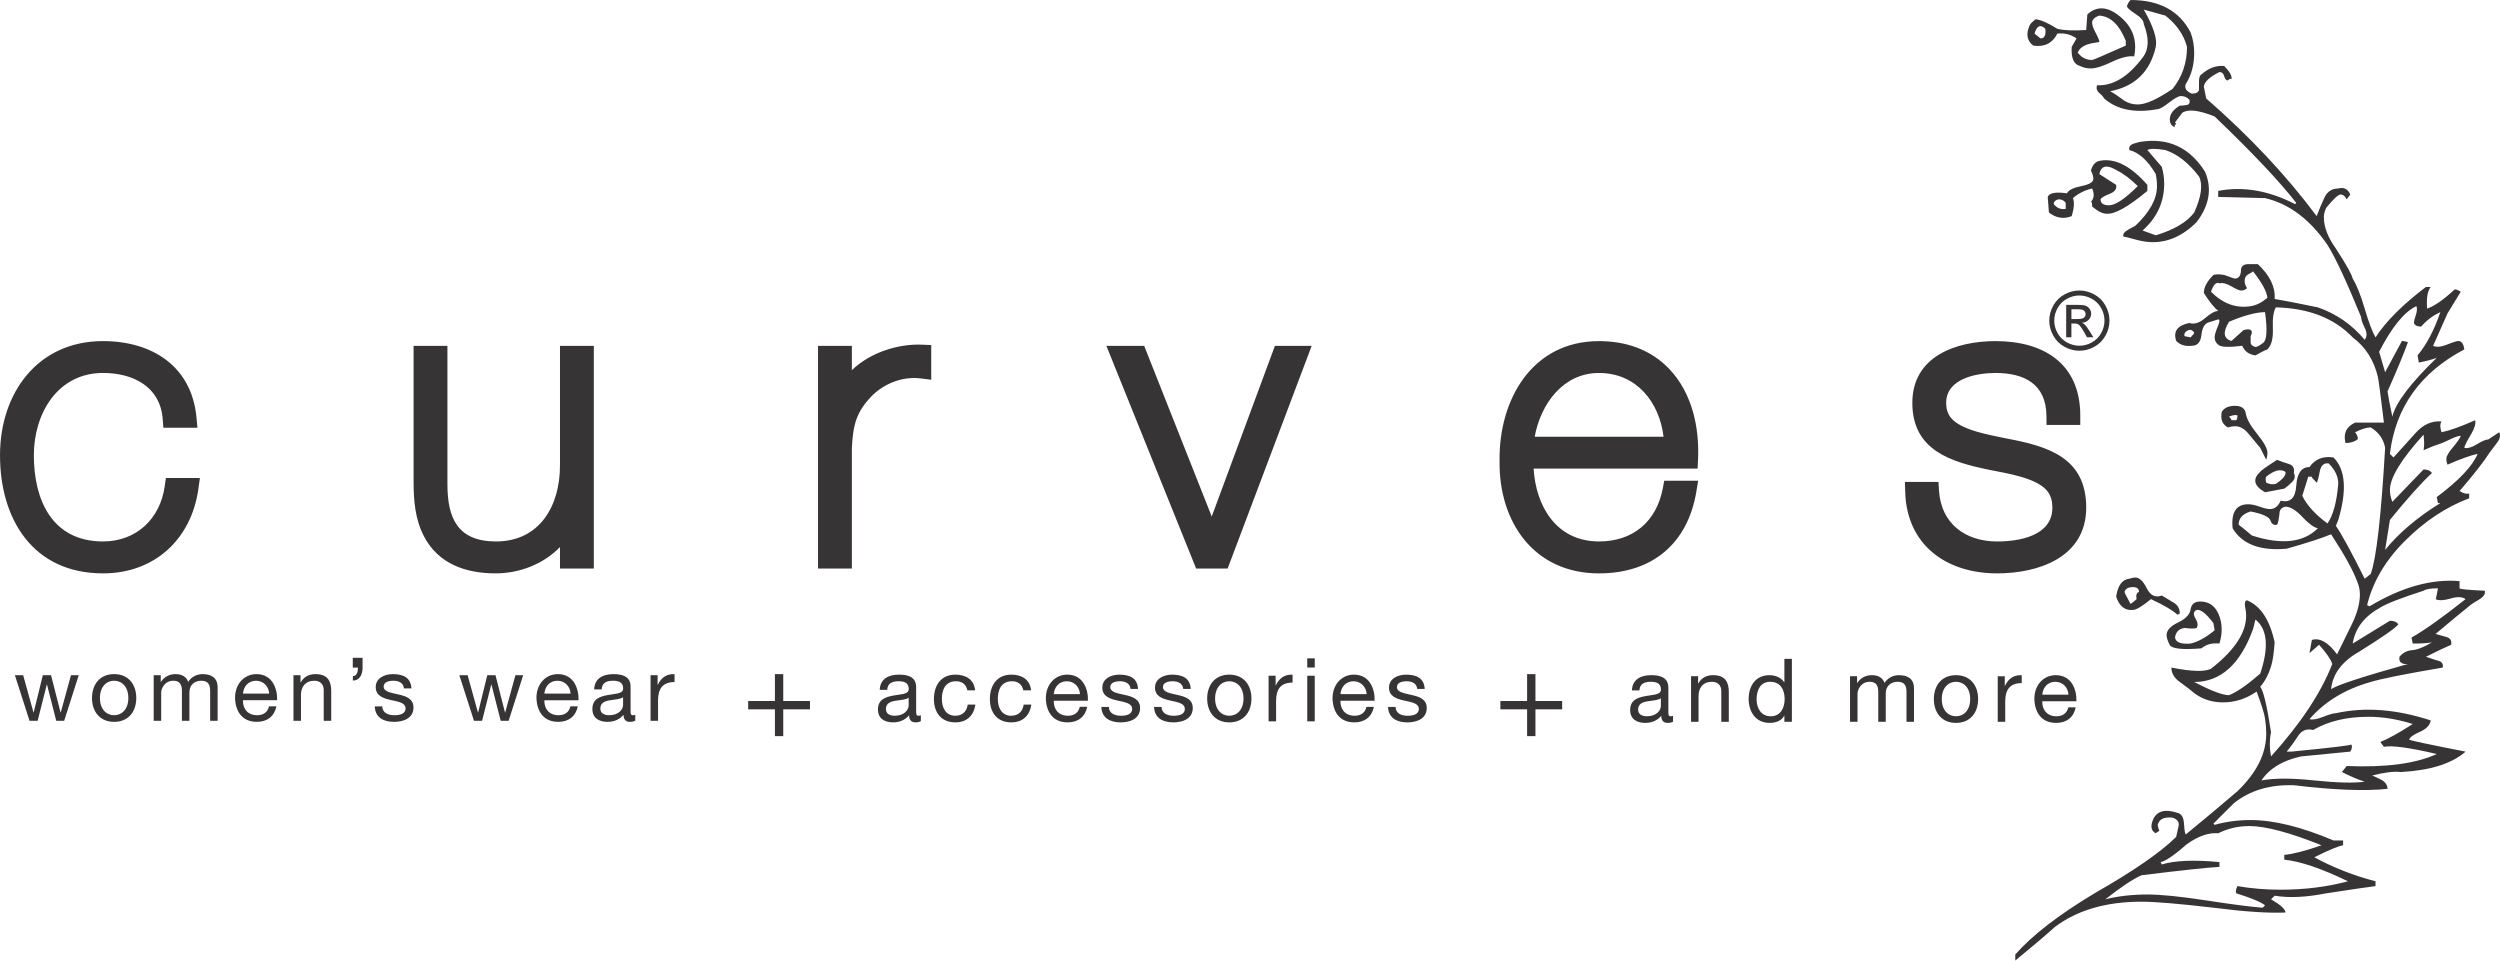 <?xml version="1.0" encoding="UTF-8"?> <svg xmlns="http://www.w3.org/2000/svg" xmlns:xlink="http://www.w3.org/1999/xlink" xmlns:xodm="http://www.corel.com/coreldraw/odm/2003" xml:space="preserve" width="92.44mm" height="35.517mm" version="1.0" shape-rendering="geometricPrecision" text-rendering="geometricPrecision" image-rendering="optimizeQuality" fill-rule="evenodd" clip-rule="evenodd" viewBox="0 0 4682.8 1799.22"> <g id="Layer_x0020_1">  <path fill="#373435" d="M3997.57 105.7c-10.5,-1.5 -24.37,1.87 -41.61,10.12 -17.24,8.25 -30.36,12.37 -39.36,12.37 -7.5,0 -14.24,-1.49 -20.24,-4.5 -11.99,-2.99 -17.24,-14.99 -15.74,-35.98 6,-10.5 9,-15.74 9,-15.74 -10.5,-7.49 -22.5,-10.49 -35.99,-9 -9,17.99 -23.99,25.49 -44.98,22.49 -12,-9 -14.24,-21.74 -6.75,-38.23 1.5,-3 5.25,-6.75 11.25,-11.25 10.5,1.5 23.99,7.5 40.49,17.99 11.99,3 29.98,3.74 53.98,2.25 0,1.49 0.74,-8.25 2.24,-29.24 17.99,-16.49 38.61,-14.99 61.85,4.5 23.24,19.49 31.86,44.23 25.87,74.22zm132.7 215.91c13.5,31.48 8.25,62.97 -15.74,94.46 -32.98,32.98 -69.73,44.22 -110.21,33.73 -16.5,-4.5 -25.49,-6.74 -26.99,-6.74 -1.5,-4.5 1.87,-9 10.12,-13.5 8.25,-4.49 12.37,-6.74 12.37,-6.74 26.99,-25.49 40.49,-50.23 40.49,-74.22 0,-7.49 -0.75,-14.99 -2.25,-22.49 -15,-25.49 -31.49,-40.48 -49.48,-44.98 -1.5,-6 1.5,-10.12 9,-12.37 7.5,-2.25 12,-3.37 13.5,-3.37 50.98,-7.5 90.71,11.25 119.2,56.23zm-107.96 35.98c-35.99,29.99 -61.48,44.23 -76.47,42.73 -7.5,0 -16.49,-4.5 -26.99,-13.5 0,-5.99 -0.74,-8.99 -2.25,-8.99 6,-6 6.75,-14.24 2.25,-24.74 -13.5,3 -25.49,9 -35.98,17.99 2.99,7.5 2.24,18.74 -2.25,33.73 -14.99,6 -29.23,3.75 -42.73,-6.74 0,0 -0.75,-9.75 -2.25,-29.24 3,-7.49 14.99,-9.74 35.98,-6.74 3,-6 12,-10.5 26.99,-13.5 14.99,-2.99 22.49,-7.49 22.49,-13.49 0,-4.5 -1.5,-9.75 -4.5,-15.74 3,-10.5 8.25,-16.49 15.74,-17.99 28.49,-6 58.47,9 89.97,44.98l0 11.25zm222.66 503.78c0,0 -3.75,-7.49 -11.25,-22.49 -7.5,-9 -14.99,-17.99 -22.49,-26.99 -7.5,-9 -15.74,-13.5 -24.74,-13.5 -4.5,0 -9,0.75 -13.5,2.25 -10.5,-6 -14.24,-15.75 -11.25,-29.24 4.5,-7.5 12.74,-11.24 24.74,-11.24 11.99,0 18.74,4.87 20.24,14.61 1.49,9.75 8.62,22.49 21.36,38.24 12.75,15.74 19.12,27.36 19.12,34.86 0,4.5 -0.75,9 -2.25,13.5zm51.73 24.74c3,6 1.87,11.62 -3.37,16.87 -5.25,5.24 -10.12,9.36 -14.62,12.36 -23.99,4.5 -35.98,6.75 -35.98,6.75 -21,-11.99 -24,-24.73 -9,-38.23 0,-1.5 10.5,-9 31.49,-22.49 7.5,3 14.99,5.62 22.49,7.87 7.5,2.25 10.5,7.87 9,16.87zm384.6 -76.47c3,6 1.5,12.75 -4.5,20.24 -9,12 -13.5,17.99 -13.5,17.99 -10.5,16.49 -29.23,40.49 -56.23,71.97 7.5,4.5 13.5,5.99 17.99,4.5l0 8.99c-43.48,16.49 -83.59,43.11 -120.32,79.84 -36.74,36.73 -60.35,76.84 -70.85,120.32l4.5 2.25c59.98,-35.98 116.2,-51.73 168.68,-47.23l0 13.49c0,1.5 15.74,3 47.23,4.5 1.5,6 -2.25,11.63 -11.25,16.87 -8.99,5.25 -14.24,8.63 -15.74,10.12 -14.99,12 -36.74,29.99 -65.22,53.98 6,1.5 12.75,3.37 20.24,5.62 7.5,2.25 10.5,7.12 9,14.62 -10.5,4.5 -26.24,12 -47.23,22.49 0,0 6.75,2.25 20.24,6.74 8.99,1.5 12.75,6 11.24,13.5 -70.47,12 -115.45,20.99 -134.94,26.99 -47.98,13.5 -86.22,36.73 -114.71,69.72 6,1.5 14.62,0 25.87,-4.5 11.25,-4.49 19.12,-6.74 23.62,-6.74 53.98,-12 113.2,-7.5 177.68,13.5 -1.5,8.99 -8.25,16.12 -20.24,21.36 -12,5.25 -18.74,10.12 -20.25,14.62 1.5,1.5 36.74,8.99 105.71,22.49 -25.49,22.49 -65.97,35.24 -121.45,38.24 -13.5,-1.5 -31.49,0.74 -53.98,6.75 1.5,0 6.75,2.24 15.74,6.74 9,4.5 13.5,10.5 13.5,17.99 -41.99,4.5 -100.46,2.24 -175.43,-6.75 -44.98,-1.5 -82.47,9.75 -112.46,33.73l-38.24 38.23 2.25 2.25c20.99,-6 43.48,-9 67.47,-9 43.48,0 95.22,12.75 155.2,38.24l17.99 0 0 8.99c-9,1.5 -26.99,9 -53.98,22.49 35.99,19.49 74.22,34.49 114.7,44.98l0 9c-12,1.5 -42.73,6 -92.21,13.5 -37.49,7.5 -69.73,9 -96.71,4.5l-6.75 6.74c17.99,10.5 26.99,18.74 26.99,24.74 -31.49,1.5 -76.47,-1.5 -134.95,-9 -64.47,-7.5 -109.46,-11.24 -134.95,-11.24 -65.98,0 -119.96,15.74 -161.94,47.23 -16.49,14.99 -41.24,35.98 -74.22,62.97l0 -11.25c31.49,-35.98 80.97,-74.21 148.44,-114.7 73.47,-41.99 124.45,-77.22 152.94,-105.71 1.5,-7.49 3,-14.24 4.5,-20.24 1.5,-7.5 -2.25,-12.75 -11.24,-15.74 -15,-1.5 -23.99,2.25 -27,11.24 -1.5,1.5 -0.74,6 2.25,13.5 -2.99,1.5 -5.25,3 -6.74,4.49 -9,-4.49 -10.5,-13.49 -4.5,-26.99 7.5,-14.99 22.5,-18.74 44.98,-11.25 7.5,1.5 11.62,8.25 12.38,20.24 0.74,12 1.87,18.75 3.37,20.24 32.98,-26.99 65.22,-53.97 96.71,-80.96 35.98,-34.48 53.98,-70.47 53.98,-107.95 0,-9 -0.75,-18.37 -2.24,-28.12 -1.5,-9.75 -6.75,-26.61 -15.75,-50.6 -19.49,13.5 -40.48,20.24 -62.97,20.24 -19.49,0 -36.74,-5.25 -51.73,-15.74 -9,-7.5 -18.74,-14.99 -29.24,-22.49 -10.5,-7.5 -15.74,-16.49 -15.74,-26.99 37.49,7.5 62.23,8.25 74.22,2.25 47.98,-37.49 69.72,-73.47 65.23,-107.96 -3,-13.49 -2.25,-20.24 2.24,-20.24 25.49,10.49 42.73,36.73 51.74,78.71 -1.5,20.99 -3.75,35.98 -6.75,44.98 -4.5,14.99 -11.24,27.74 -20.24,38.23 6,7.5 12.75,35.98 20.24,85.46 -1.5,5.99 -2.25,13.5 -2.25,22.49 0,7.5 0.75,14.99 2.25,22.49 55.48,-61.47 93.72,-119.2 114.7,-173.18 -2.99,-8.99 -11.24,-20.99 -24.74,-35.98l-17.99 15.74c0,0 1.5,-8.25 4.5,-24.74 14.99,-4.5 30.73,4.5 47.23,26.99 9,-17.99 18.37,-37.11 28.12,-57.35 9.75,-20.24 14.62,-38.61 14.62,-55.1 0,-7.5 -1.5,-14.99 -4.5,-22.49 -7.5,-20.99 -23.99,-50.98 -49.48,-89.96 -17.99,7.49 -45.73,16.49 -83.22,26.99 -49.48,4.5 -83.22,-8.25 -101.21,-38.23 -2.99,-29.99 6.75,-44.98 29.24,-44.98 6,0 13.12,1.49 21.37,4.5 8.25,2.99 14.62,4.49 19.12,4.49 9,0 15.74,-5.25 20.24,-15.74 17.99,4.5 27.74,-4.87 29.24,-28.11 1.5,-23.24 9.75,-34.86 24.74,-34.86 10.5,-14.99 25.5,-20.99 44.99,-17.99 22.49,22.49 25.49,61.47 8.99,116.94l-4.49 11.25c10.5,14.99 28.48,47.98 53.98,98.95 0,0 3.75,-3 11.25,-9 10.5,-28.49 19.49,-107.2 26.99,-236.14 -3,-16.49 -12,-29.24 -26.99,-38.23 -7.5,0 -17.24,2.99 -29.24,8.99 4.5,6 6,10.5 4.5,13.5 -6,4.49 -13.5,6.74 -22.49,6.74 -4.5,-17.99 1.5,-30.73 17.99,-38.23l53.98 0c-6,-49.48 -9.75,-77.97 -11.25,-85.46 -7.5,-31.48 -23.24,-56.23 -47.23,-74.21 -34.48,-35.98 -82.47,-54.73 -143.94,-56.23 -4.5,7.5 -6.37,20.61 -5.62,39.36 0.75,18.74 -2.62,31.86 -10.12,39.36 -4.49,1.5 -11.99,5.25 -22.49,11.25 -12,-1.5 -20.24,-7.5 -24.74,-17.99 -23.99,3 -38.61,2.62 -43.86,-1.12 -5.24,-3.74 -7.87,-8.62 -7.87,-14.61 0,-4.5 2.25,-12 6.75,-22.49 3,-7.5 3,-11.25 0,-11.25 -4.5,1.5 -10.5,3.37 -17.99,5.62 -7.5,2.25 -12,10.12 -13.5,23.62 -1.5,13.5 -7.5,20.24 -17.99,20.24 -12,1.5 -21.74,-1.49 -29.24,-8.99 -6,-17.99 2.25,-29.24 24.74,-33.74 9,3 18.74,0 29.24,-8.99 10.5,-9 18.74,-13.5 24.74,-13.5 -7.5,-6 -16.49,-17.24 -26.99,-33.74 0,-10.5 6,-21.74 17.99,-33.73 4.5,-1.5 11.24,-1.5 20.24,0 12,4.5 18.74,6.75 20.24,6.75 7.5,0 11.24,-6 11.24,-17.99 1.5,-6 6,-9 13.5,-9 13.5,0 19.49,0 17.99,0 22.49,20.99 32.99,42.73 31.49,65.22 17.99,3 44.98,8.25 80.97,15.74 34.49,11.99 63.72,32.23 87.71,60.72 4.5,-6 4.5,-13.5 0,-22.49 -4.5,-9 -6.75,-15.74 -6.75,-20.24 -26.99,-65.97 -47.98,-110.95 -62.98,-134.94 -32.98,-47.98 -71.97,-77.22 -116.95,-87.71l-87.72 -2.25 0 -11.24c46.48,-9 94.46,-0.75 143.94,24.74l2.25 -2.25c-31.49,-40.48 -82.47,-94.46 -152.94,-161.93 -29.99,-12 -50.23,-14.24 -60.73,-6.74l-13.49 17.99 2.24 2.25c-3,3 -3.75,5.25 -2.24,6.75 -4.5,-1.5 -7.5,-4.5 -9,-9 -3,-12 3,-22.49 17.99,-31.48 3,0 7.12,-0.37 12.37,-1.13 5.25,-0.75 7.12,-4.12 5.62,-10.12 -4.5,-4.5 -9.75,-6.75 -15.74,-6.75 -4.5,0 -12,4.12 -22.49,12.37 -10.5,8.25 -17.99,12.37 -22.49,12.37 -41.99,7.5 -74.97,0.75 -98.97,-20.24 -1.5,-3 -4.5,-6.37 -9,-10.12 -4.5,-3.75 -6,-8.62 -4.5,-14.62 29.99,1.5 58.48,-15.74 85.47,-51.73 12,-14.99 12.74,-35.98 2.24,-62.97 0,-5.99 -5.24,-12.37 -15.74,-19.11 -10.5,-6.75 -15.74,-11.62 -15.74,-14.61 1.5,-4.5 3.74,-8.25 6.74,-11.25 53.98,0 91.47,20.24 112.46,60.72 4.5,11.99 6.75,24.74 6.75,38.23 0,22.49 -5.24,41.98 -15.74,58.47 -3,7.5 0.74,13.5 11.24,17.99 7.5,0 12,-2.25 13.5,-6.75 0,0 0,-5.24 0,-15.74 0,-7.5 1.5,-12 4.5,-13.49 13.5,-12 27.74,-17.24 42.73,-15.75 10.5,10.5 14.99,18.75 13.5,24.74 -1.5,-1.5 -3.75,-0.75 -6.75,2.25 -3,0 -5.25,-2.62 -6.75,-7.87 -1.5,-5.25 -4.5,-7.87 -9,-7.87 -17.99,8.99 -27.74,17.99 -29.23,26.99l4.5 22.49c80.97,70.47 149.94,143.94 206.92,220.41 4.49,-11.99 9.37,-23.61 14.62,-34.86 5.25,-11.25 13.87,-16.87 25.86,-16.87 10.5,-3 17.99,0.75 22.49,11.25l-6.75 8.99c-3,-5.99 -6.75,-8.99 -11.25,-8.99 -4.5,0 -13.49,8.25 -26.99,24.74 -3,6 -4.5,12 -4.5,17.99 0,17.99 7.5,37.49 22.49,58.47 19.49,29.98 29.98,48.73 31.48,56.23 7.5,11.99 15,30.73 22.49,56.23 7.5,25.49 14.24,43.48 20.24,53.98 19.49,-29.99 50.98,-61.48 94.46,-94.46l9 0c-5.99,7.5 -8.25,20.99 -6.75,40.49 13.5,-4.5 30.74,-16.49 51.73,-35.99 2.99,0 6.74,1.5 11.24,4.5l-24.74 40.48c-6,13.5 -14.99,33.74 -26.99,60.72 6,3 14.61,2.25 25.87,-2.25 11.25,-4.49 18.37,-6.74 21.36,-6.74 6,0 9.75,5.24 11.25,15.74 -82.47,43.48 -128.95,108.71 -139.45,195.67l6.75 6.75c13.5,-15 27.37,-30.36 41.61,-46.11 14.24,-15.74 30.35,-22.87 48.35,-21.37 -2.99,4.5 -2.99,11.25 0,20.24 15,-3 35.99,-10.5 62.98,-22.49 1.5,6 -0.75,14.24 -6.75,24.74 -8.99,14.99 -13.49,23.99 -13.49,26.99 5.99,1.49 13.87,-0.75 23.61,-6.75 9.75,-6 16.87,-9 21.37,-9 13.5,-9 20.24,-13.5 20.24,-13.5zm-524.05 395.83c-13.49,-1.5 -24.74,1.49 -33.73,8.99 -35.99,3 -55.85,0.75 -59.6,-6.75 -3.74,-7.5 -5.62,-13.5 -5.62,-17.99 0,-9 7.12,-16.87 21.37,-23.62 14.24,-6.75 22.12,-14.99 23.62,-24.74 1.5,-9.75 7.5,-14.62 17.99,-14.62 16.49,0 28.12,8.25 34.86,24.74 6.75,16.49 7.13,34.48 1.12,53.98zm-74.22 -56.23l-4.5 2.24c-7.5,-7.5 -23.99,-17.24 -49.48,-29.24 -16.49,13.5 -27.74,20.24 -33.73,20.24 -15,1.5 -25.49,-6.75 -31.49,-24.74 3,-20.99 11.25,-32.23 24.74,-33.73 4.5,-1.5 8.25,-2.25 11.25,-2.25 7.5,0 14.62,6.75 21.37,20.24 6.74,13.5 16.11,17.99 28.11,13.5 7.5,4.5 14.99,9 22.49,13.5 7.5,4.49 11.25,11.24 11.25,20.24zm13.5 -1061.54c-6,-22.49 -19.49,-41.98 -40.48,-58.47 -27,-7.5 -40.49,-11.24 -40.49,-11.24 17.99,31.48 25.49,54.72 22.5,69.72 -10.5,46.48 -38.99,74.22 -85.47,83.22 6,3 14.99,9 26.99,17.99 7.5,4.5 15.74,6.75 24.74,6.75 14.99,0 36.73,-9.75 65.23,-29.24 17.99,-22.49 26.99,-48.73 26.99,-78.72zm-114.7 -2.25l0 -9c-12,-29.98 -28.49,-45.73 -49.48,-47.23 -9,3 -13.5,7.5 -13.5,13.5 0,4.5 2.25,10.87 6.75,19.11 4.49,8.25 6.74,13.87 6.74,16.87 0,0 -4.5,0.74 -13.5,2.24 -14.99,3 -23.99,9 -26.99,17.99l6.74 6.75c6,4.5 12.75,6.74 20.24,6.74 1.5,0 22.49,-8.99 62.98,-26.99zm589.27 499.28c-13.49,6 -25.48,14.99 -35.98,26.99 -7.5,0 -12,-2.25 -13.5,-6.75 0,-3 1.49,-8.99 4.49,-17.99 1.5,-6 1.5,-10.5 0,-13.5 -22.49,10.5 -45.73,38.99 -69.72,85.47l11.25 38.23 31.49 -58.47c2.99,0 6.75,0.75 11.25,2.25 -7.5,20.99 -20.24,51.73 -38.24,92.21 1.5,10.5 4.5,26.24 9,47.23 6,-25.49 33.74,-62.23 83.22,-110.21 -7.5,3 -18.74,6 -33.74,9 0,-1.5 -0.74,-6 -2.24,-13.5 16.49,-19.49 30.73,-46.48 42.72,-80.97zm-739.96 -530.77c-9,-9 -15.74,-6 -20.24,8.99 7.5,6 11.24,9 11.24,9 7.5,0 10.5,-5.99 9,-17.99zm287.89 276.63c-19.49,-25.49 -40.49,-41.98 -62.97,-49.48 -17.99,-3 -29.24,-3 -33.74,0 0,0 9,10.5 26.99,31.48 3,10.5 4.5,20.99 4.5,31.49 0,34.49 -13.49,63.72 -40.48,87.71l24.74 9c34.48,-10.5 58.47,-24.74 71.97,-42.73 13.5,-29.99 16.49,-52.48 9,-67.48zm128.2 227.15c-1.49,-12 -10.5,-28.49 -26.99,-49.48 -1.5,1.5 -4.5,3.37 -9,5.62 -4.49,2.25 -6.74,6.37 -6.74,12.37 0,4.5 1.49,9 4.49,13.5 -3,3 -6.75,4.49 -11.25,4.49 -2.99,0 -8.99,-2.62 -17.99,-7.87 -9,-5.25 -16.49,-7.13 -22.5,-5.63 -5.99,-3 -11.24,2.25 -15.74,15.74 22.49,22.49 47.23,31.49 74.22,26.99 10.5,-1.49 20.99,-6.75 31.49,-15.74zm393.6 292.37c-13.5,3 -32.24,9.75 -56.23,20.24 -1.5,-3 -2.25,-6.75 -2.25,-11.25 0,-4.5 4.12,-11.62 12.37,-21.37 8.24,-9.75 13.12,-16.86 14.61,-21.36 -4.5,0 -11.24,2.25 -20.24,6.75 -9,4.49 -16.11,7.5 -21.36,9 -5.25,1.5 -14.62,5.24 -28.11,11.25 1.49,-7.5 1.49,-17.24 0,-29.24 -41.99,46.48 -62.98,80.97 -62.98,103.45 0,7.5 1.5,14.99 4.5,22.49l58.48 -60.72c7.5,0 12.74,2.25 15.73,6.75 -19.49,17.99 -45.73,47.22 -78.71,87.71l-9 56.23c25.49,-31.49 59.98,-60.72 103.45,-87.71l-4.49 0c0,0 -0.75,-3.75 -2.25,-11.24 41.99,-31.48 67.47,-58.47 76.47,-80.97zm-636.5 -501.54c-13.5,-13.49 -27.74,-23.98 -42.73,-31.48 -16.49,-9 -26.24,-6 -29.24,8.99 0,0 10.5,6.75 31.49,20.24 1.5,7.5 -2.62,13.12 -12.37,16.87 -9.75,3.75 -15.37,7.12 -16.87,10.12 0,7.5 5.25,11.25 15.74,11.25 12,0 29.98,-11.99 53.98,-35.99zm238.41 236.15c-16.5,0 -38.99,6 -67.48,17.99 -12,19.49 -10.5,31.49 4.5,35.99l22.49 -20.24c10.5,-3 15.75,-1.5 15.75,4.5 0,1.5 -0.75,3.74 -2.25,6.74 0,4.5 0,8.25 0,11.25 0,4.49 3,7.5 9,8.99 2.99,0 7.87,-2.62 14.62,-7.87 6.74,-5.25 7.87,-24.37 3.37,-57.35zm-373.36 -193.41l0 -11.25c-3,-4.5 -7.5,-6.75 -13.5,-6.75 -6,1.5 -9,4.5 -9,9 6,7.49 13.5,10.5 22.5,9zm240.65 231.65c-3,-4.5 -6.75,-6 -11.25,-4.5 -6,3 -8.25,6.75 -6.75,11.24 0,0 3.75,0.75 11.25,2.25 4.5,-4.5 6.75,-7.5 6.75,-9zm269.89 283.37c0,-13.49 -5.99,-26.24 -17.99,-38.23 -9,-1.5 -14.62,3.75 -16.87,15.74 -2.25,11.99 -4.12,18.74 -5.62,20.24 -7.5,-7.5 -10.5,-11.25 -9,-11.25l-6.75 0c-7.5,23.99 -11.25,35.98 -11.25,35.98 9,17.99 24.74,35.23 47.23,51.73 10.5,-14.99 17.25,-39.74 20.24,-74.22zm-188.92 -128.19c-3,-1.5 -8.25,-0.74 -15.74,2.25 3,3 4.5,5.24 4.5,6.74l9 0c1.5,-1.5 2.25,-4.49 2.25,-9zm89.96 105.71c-9,-6 -20.99,-3 -35.99,9 -1.5,2.99 -1.5,6.75 0,11.25 6,2.99 12,3.74 17.99,2.24 13.5,-8.99 19.49,-16.49 17.99,-22.49zm337.37 238.39c-6,-4.5 -15.37,-4.87 -28.12,-1.12 -12.74,3.75 -22.11,4.12 -28.11,1.12 0,3 1.5,-3.74 4.5,-20.24 -13.5,0 -22.49,1.5 -26.99,4.5 -41.99,13.5 -68.98,23.99 -80.97,31.49 -29.99,16.49 -47.23,38.98 -51.73,67.48l69.73 -42.74c7.5,0 12.75,2.25 15.74,6.75 -6,7.49 -30.74,24.74 -74.22,51.73 -31.48,17.99 -48.73,41.23 -51.73,69.72 10.5,-7.5 58.47,-23.24 143.94,-47.23l-6.75 0c-7.5,-1.5 -10.5,-5.99 -9,-13.49 6,-7.5 13.87,-11.62 23.62,-12.37 9.75,-0.75 22.11,-5.62 37.1,-14.62 -7.5,1.5 -19.49,2.25 -35.98,2.25 0,0 -0.75,-3.75 -2.25,-11.25 23.99,-13.49 57.72,-37.48 101.2,-71.97zm-276.64 -132.69c-7.5,-1.5 -17.24,-8.62 -29.24,-21.37 -12,-12.75 -22.49,-19.11 -31.49,-19.11 -7.5,1.49 -11.25,5.99 -11.25,13.49 -1.5,12 -3,18.74 -4.5,20.24 -6,1.5 -10.12,-1.12 -12.37,-7.87 -2.25,-6.74 -14.62,-12.37 -37.11,-16.87 -14.99,4.5 -22.49,12.75 -22.49,24.74 6,4.5 14.24,11.25 24.74,20.24 55.48,17.99 96.71,13.5 123.7,-13.49zm222.66 422.82c-50.98,-12 -83.97,-16.49 -98.96,-13.5 -4.5,-6 -6.75,-8.99 -6.75,-8.99 14.99,-6 35.24,-17.24 60.73,-33.74 -28.49,-9 -56.23,-13.5 -83.22,-13.5 -40.49,0 -74.97,8.25 -103.46,24.74 -12,-2.99 -21.37,0.75 -28.12,11.25 -6.75,10.5 -13.87,20.24 -21.37,29.24l9 0c76.47,-7.5 113.95,-12 112.46,-13.5 1.49,4.5 0.74,9 -2.25,13.5 -29.98,3 -60.72,6 -92.21,9 -34.49,7.5 -59.23,22.49 -74.22,44.98 23.99,-4.5 56.98,-4.5 98.97,0 43.48,4.5 74.97,5.25 94.46,2.25 -10.5,-3 -24.74,-9 -42.73,-17.99 0,0 2.99,-3.75 8.99,-11.25 73.47,2.99 129.7,-4.5 168.69,-22.49zm-330.62 -150.68c16.49,-49.48 13.5,-83.22 -8.99,-101.21l-4.5 17.99c-23.99,65.97 -60.72,98.96 -110.21,98.96 31.49,16.49 53.23,24.74 65.23,24.74 14.99,-5.99 34.48,-19.49 58.47,-40.48zm-85.46 -80.97c0,0 -0.75,-4.5 -2.25,-13.5 -13.5,-17.99 -23.99,-26.24 -31.49,-24.74 -6,3 -6.75,8.25 -2.25,15.74 4.5,7.5 5.25,13.5 2.25,17.99 -3,1.5 -10.5,1.5 -22.49,0 -10.49,1.5 -16.49,7.5 -17.99,17.99 1.49,9 11.24,12.75 29.23,11.25 13.5,-3 28.49,-11.25 44.98,-24.74zm-141.69 -71.97c0,-6 -3.75,-9 -11.25,-9 -9,0 -14.24,2.99 -15.74,9 0,1.5 3.74,8.99 11.24,22.49 4.5,-3 8.25,-6 11.25,-9 -1.5,-7.49 0,-11.99 4.5,-13.49zm391.35 542.01c-49.48,-23.99 -89.21,-37.48 -119.2,-40.48l0 -9c16.49,-1.5 39.73,-7.5 69.73,-17.99 -59.98,-23.99 -104.96,-35.98 -134.95,-35.98 -20.99,0 -40.48,4.5 -58.47,13.49 -17.99,-1.49 -37.49,5.25 -58.48,20.24 -23.99,20.99 -40.48,32.24 -49.48,33.74l2.25 4.49c23.99,-7.49 59.98,-8.99 107.96,-4.49l0 8.99c-25.49,1.5 -74.22,6.75 -146.19,15.74 -16.49,7.5 -38.99,22.49 -67.48,44.98 23.99,-5.99 50.23,-8.99 78.72,-8.99 25.49,0 62.6,3.75 111.33,11.25 48.73,7.49 83.59,12 104.58,13.49l4.5 -4.49c-7.5,-6 -25.5,-13.5 -53.98,-22.49 -1.5,-3 -0.75,-7.5 2.25,-13.5 25.49,4.5 52.48,6.75 80.97,6.75 44.98,0 86.97,-5.25 125.95,-15.74zm-4028.1 -849.61l-63.81 0 -1.25 -16.23c-4.7,-61.11 -55.96,-86.32 -111.79,-86.32 -85.29,0 -129.57,76.29 -129.57,154.08 0,84.82 34.73,161.52 129.57,161.52 62.57,0 107.16,-42.6 115.62,-103.73l2.1 -15.17 63.73 0 -2.77 19.98c-13.14,95.02 -82.37,158.72 -178.68,158.72 -130.69,0 -192.96,-100.71 -192.96,-221.32 0,-116.06 70.17,-213.76 192.96,-213.76 91.42,0 165.99,46.67 175.05,143l1.8 19.22zm679.08 223.57c-30.73,31.68 -75.3,49.28 -120.65,49.28 -55.59,0 -106.98,-17.58 -134.01,-69.22 -16.83,-32.14 -19.56,-67.5 -19.56,-103.05l0 -253.89 63.38 0 0 259.09c0,63.39 18.94,107.26 90.93,107.26 82.08,0 119.91,-66.74 119.91,-142.2l0 -224.16 63.39 0 0 417.12 -63.39 0 0 -40.24zm546.74 -185.69l0 225.93 -63.39 0 0 -417.12 63.39 0 0 45.53c34.12,-32.96 86.28,-49.71 131.81,-47.74l16.82 0.72 0 64.98 -19.75 -2.47c-33.38,-4.17 -67.25,8.99 -90.76,31.99 -30.22,31 -35.84,54.83 -38.11,98.17zm674.08 128.46l118.34 -319.64 68.86 0 -157.44 417.12 -58.95 0 -168.12 -417.12 70.8 0 126.5 319.64zm602.89 -89.79c4.32,70.91 42.87,136.51 122.51,136.51 63.58,0 107.66,-37.05 119.47,-99.4l2.71 -14.3 63.55 0 -3.41 20.47c-16.33,97.99 -83.39,153.03 -182.31,153.03 -122.02,0 -187.89,-96.45 -186.27,-210.66 -1.63,-114.33 60.57,-224.41 186.27,-224.41 49.97,0 96.7,15.48 131.66,52.21 42.73,44.88 56.71,109.55 53.84,169.82l-0.8 16.74 -307.22 0zm695.6 25.05l62.76 0 1.04 16.46c3.89,61.54 49.31,95 108.8,95 41.35,0 103.55,-10.28 103.55,-63.42 0,-11.61 -2.51,-22.43 -9.97,-31.54 -20.09,-24.54 -77.02,-32.87 -106.75,-38.92 -73.02,-14.85 -145.61,-36.52 -145.61,-125.72 0,-87.32 82,-115.67 155.8,-115.67 90.28,0 158.78,42.07 158.78,139.45l0 17.57 -63.21 0 -0.19 -17.39c-0.63,-59.03 -41.18,-79.96 -95.38,-79.96 -35.63,0 -92.41,10.51 -92.41,55.99 0,10.1 2.21,19.44 8.5,27.5 18.95,24.3 75.94,33.05 104.22,39.19 77.88,14.5 149.61,35.69 149.61,129.49 0,92.88 -88.83,123.23 -166.94,123.23 -95.2,0 -169.65,-53.28 -172.15,-153.25l-0.46 -18.01zm-693.55 -84.71l241.37 0c-7.69,-64.35 -50.36,-119.42 -120.91,-119.42 -67.57,0 -109.31,58.44 -120.46,119.42zm-2727.2 446.65l-14.53 0 -19.17 69.89 -0.33 0 -17.85 -69.89 -15.36 0 -17.18 69.89 -0.33 0 -19.33 -69.89 -15.53 0 27.43 85.42 15.2 0 17.18 -67.91 0.33 0 17.35 67.91 14.87 0 27.26 -85.42zm24.84 42.8c0,24.95 14.38,44.64 41.47,44.64 27.1,0 41.47,-19.69 41.47,-44.64 0,-25.12 -14.37,-44.78 -41.47,-44.78 -27.1,0 -41.47,19.66 -41.47,44.78zm14.87 0c0,-20.82 11.89,-32.39 26.6,-32.39 14.71,0 26.61,11.57 26.61,32.39 0,20.65 -11.9,32.21 -26.61,32.21 -14.71,0 -26.6,-11.57 -26.6,-32.21zm100.67 42.63l14.05 0 0 -53.2c0,-6.45 6.11,-21.81 22.8,-21.81 12.56,0 16.03,7.93 16.03,19l0 56.01 14.04 0 0 -53.2c0,-13.22 8.76,-21.81 22.31,-21.81 13.71,0 16.52,8.43 16.52,19l0 56.01 14.05 0 0 -62.62c0,-17.68 -11.4,-24.78 -28.42,-24.78 -10.91,0 -20.98,5.46 -26.77,14.54 -3.47,-10.42 -13.05,-14.54 -23.46,-14.54 -11.73,0 -21.31,4.95 -27.59,14.54l-0.33 0 0 -12.56 -13.22 0 0 85.42zm216.01 -27.1c-2.48,11.07 -10.57,16.68 -22.14,16.68 -18.67,0 -27.1,-13.22 -26.6,-28.08l63.95 0c0.82,-20.65 -8.42,-48.91 -38.66,-48.91 -23.3,0 -40.16,18.83 -40.16,44.44 0.83,26.11 13.72,44.97 40.98,44.97 19.16,0 32.71,-10.27 36.51,-29.11l-13.88 0zm-48.74 -23.79c0.99,-13.05 9.75,-24.12 24.45,-24.12 13.88,0 23.96,10.74 24.62,24.12l-49.07 0zm94.56 50.89l14.04 0 0 -48.24c0,-15.37 8.27,-26.77 25.28,-26.77 10.74,0 17.35,6.77 17.35,17.18l0 57.83 14.05 0 0 -56.18c0,-18.34 -6.95,-31.23 -29.41,-31.23 -12.23,0 -21.81,4.95 -27.76,15.53l-0.33 0 0 -13.55 -13.22 0 0 85.42zm111.09 -99.63l9.75 0c0,7.6 -2.15,16.03 -9.58,16.03l0 8.26c12.72,0 18.18,-11.24 18.18,-24.29l0 -18.34 -18.34 0 0 18.34zm41.19 72.7c0.83,21.15 17.02,28.95 36.18,28.95 17.35,0 36.35,-6.64 36.35,-26.96 0,-16.52 -13.88,-21.15 -27.93,-24.29 -13.05,-3.14 -27.92,-4.79 -27.92,-14.87 0,-8.6 9.75,-10.91 18.18,-10.91 9.26,0 18.83,3.47 19.83,14.38l14.05 0c-1.16,-20.82 -16.2,-26.77 -35.03,-26.77 -14.87,0 -31.89,7.1 -31.89,24.29 0,16.35 14.04,20.98 27.92,24.12 14.05,3.14 27.93,4.96 27.93,15.87 0,10.74 -11.89,12.72 -20.66,12.72 -11.56,0 -22.47,-3.96 -22.96,-16.52l-14.04 0zm278.01 -58.49l-14.54 0 -19.16 69.89 -0.33 0 -17.84 -69.89 -15.36 0 -17.19 69.89 -0.33 0 -19.33 -69.89 -15.53 0 27.43 85.42 15.2 0 17.18 -67.91 0.33 0 17.35 67.91 14.87 0 27.26 -85.42zm88.45 58.33c-2.48,11.07 -10.58,16.68 -22.14,16.68 -18.67,0 -27.1,-13.22 -26.6,-28.08l63.94 0c0.83,-20.65 -8.42,-48.91 -38.66,-48.91 -23.3,0 -40.15,18.83 -40.15,44.44 0.83,26.11 13.71,44.97 40.98,44.97 19.16,0 32.71,-10.27 36.51,-29.11l-13.88 0zm-48.74 -23.79c0.98,-13.05 9.75,-24.12 24.45,-24.12 13.88,0 23.96,10.74 24.62,24.12l-49.07 0zm147.43 21.15c0,7.76 -7.6,19.33 -26.1,19.33 -8.59,0 -16.52,-3.3 -16.52,-12.55 0,-10.42 7.93,-13.72 17.18,-15.37 9.41,-1.65 19.99,-1.81 25.44,-5.78l0 14.38zm22.81 18.5c-1.82,0.66 -3.15,0.83 -4.3,0.83 -4.46,0 -4.46,-2.97 -4.46,-9.58l0 -43.95c0,-19.99 -16.69,-23.46 -32.06,-23.46 -19,0 -35.36,7.43 -36.18,28.58l14.05 0c0.66,-12.55 9.42,-16.19 21.31,-16.19 8.93,0 19,1.98 19,14.21 0,10.58 -13.22,9.58 -28.75,12.56 -14.54,2.8 -28.91,6.94 -28.91,26.26 0,17.02 12.72,23.99 28.25,23.99 11.9,0 22.3,-4.16 30.07,-13.25 0,9.26 4.63,13.25 11.9,13.25 4.46,0 7.6,-0.83 10.08,-2.34l0 -10.91zm28.64 11.24l14.05 0 0 -38c0,-21.65 8.26,-34.53 30.9,-34.53l0 -14.87c-15.21,-0.5 -24.62,6.28 -31.4,19.99l-0.33 0 0 -18.01 -13.22 0 0 85.42zm483.47 -28.79c0,7.76 -7.6,19.33 -26.11,19.33 -8.59,0 -16.52,-3.3 -16.52,-12.55 0,-10.42 7.93,-13.72 17.18,-15.37 9.42,-1.65 19.99,-1.81 25.45,-5.79l0 14.38zm22.81 18.51c-1.82,0.66 -3.15,0.82 -4.3,0.82 -4.46,0 -4.46,-2.97 -4.46,-9.58l0 -43.95c0,-20 -16.68,-23.47 -32.06,-23.47 -19,0 -35.35,7.44 -36.18,28.59l14.05 0c0.66,-12.56 9.42,-16.19 21.31,-16.19 8.93,0 19.01,1.99 19.01,14.21 0,10.57 -13.22,9.58 -28.75,12.56 -14.54,2.81 -28.92,6.94 -28.92,26.27 0,17.02 12.72,23.99 28.26,23.99 11.89,0 22.3,-4.16 30.07,-13.25 0,9.26 4.63,13.25 11.9,13.25 4.46,0 7.6,-0.83 10.08,-2.35l0 -10.9zm101.67 -46.76c-1.98,-20.32 -17.51,-29.41 -36.85,-29.41 -27.1,0 -40.31,20.16 -40.31,45.77 0,25.45 13.88,43.65 39.98,43.65 21.48,0 34.54,-12.43 37.68,-33.24l-14.38 0c-1.81,12.89 -9.91,20.81 -23.46,20.81 -17.85,0 -24.95,-15.53 -24.95,-31.23 0,-17.35 6.28,-33.37 26.6,-33.37 11.57,0 19,6.28 21.15,17.02l14.54 0zm104.81 0c-1.98,-20.32 -17.51,-29.41 -36.84,-29.41 -27.1,0 -40.31,20.16 -40.31,45.77 0,25.45 13.88,43.65 39.98,43.65 21.48,0 34.53,-12.43 37.67,-33.24l-14.38 0c-1.81,12.89 -9.91,20.81 -23.46,20.81 -17.84,0 -24.94,-15.53 -24.94,-31.23 0,-17.35 6.28,-33.37 26.6,-33.37 11.57,0 19.01,6.28 21.15,17.02l14.53 0zm91.27 30.9c-2.48,11.07 -10.57,16.68 -22.14,16.68 -18.67,0 -27.1,-13.22 -26.6,-28.08l63.95 0c0.83,-20.66 -8.42,-48.92 -38.66,-48.92 -23.3,0 -40.16,18.83 -40.16,44.45 0.83,26.11 13.72,44.97 40.98,44.97 19.16,0 32.71,-10.27 36.51,-29.11l-13.88 0zm-48.74 -23.79c0.99,-13.05 9.75,-24.12 24.46,-24.12 13.88,0 23.95,10.74 24.62,24.12l-49.08 0zm89.11 23.96c0.83,21.15 17.02,28.95 36.19,28.95 17.35,0 36.35,-6.64 36.35,-26.96 0,-16.52 -13.88,-21.15 -27.92,-24.29 -13.05,-3.14 -27.93,-4.79 -27.93,-14.87 0,-8.6 9.75,-10.91 18.18,-10.91 9.26,0 18.84,3.47 19.83,14.38l14.04 0c-1.15,-20.82 -16.19,-26.77 -35.03,-26.77 -14.87,0 -31.89,7.11 -31.89,24.29 0,16.36 14.04,20.98 27.92,24.12 14.04,3.14 27.92,4.95 27.92,15.87 0,10.74 -11.89,12.72 -20.66,12.72 -11.56,0 -22.47,-3.96 -22.96,-16.52l-14.05 0zm98.69 0c0.83,21.15 17.02,28.95 36.19,28.95 17.35,0 36.35,-6.64 36.35,-26.96 0,-16.52 -13.88,-21.15 -27.93,-24.29 -13.05,-3.14 -27.93,-4.79 -27.93,-14.87 0,-8.6 9.75,-10.91 18.18,-10.91 9.26,0 18.84,3.47 19.83,14.38l14.05 0c-1.16,-20.82 -16.2,-26.77 -35.03,-26.77 -14.87,0 -31.89,7.11 -31.89,24.29 0,16.36 14.04,20.98 27.92,24.12 14.05,3.14 27.93,4.95 27.93,15.87 0,10.74 -11.89,12.72 -20.66,12.72 -11.57,0 -22.47,-3.96 -22.96,-16.52l-14.05 0zm99.52 -15.69c0,24.94 14.38,44.64 41.47,44.64 27.1,0 41.47,-19.7 41.47,-44.64 0,-25.12 -14.37,-44.78 -41.47,-44.78 -27.1,0 -41.47,19.67 -41.47,44.78zm14.87 0c0,-20.82 11.89,-32.39 26.6,-32.39 14.71,0 26.61,11.57 26.61,32.39 0,20.65 -11.9,32.21 -26.61,32.21 -14.71,0 -26.6,-11.57 -26.6,-32.21zm100.18 42.63l14.05 0 0 -38c0,-21.65 8.26,-34.53 30.9,-34.53l0 -14.87c-15.2,-0.49 -24.62,6.29 -31.39,19.99l-0.33 0 0 -18.01 -13.22 0 0 85.42zm72.42 0l14.05 0 0 -85.42 -14.05 0 0 85.42zm14.05 -117.97l-14.05 0 0 17.18 14.05 0 0 -17.18zm96.88 90.87c-2.48,11.07 -10.58,16.68 -22.14,16.68 -18.67,0 -27.1,-13.22 -26.6,-28.08l63.94 0c0.83,-20.66 -8.42,-48.92 -38.66,-48.92 -23.3,0 -40.15,18.83 -40.15,44.45 0.83,26.11 13.71,44.97 40.98,44.97 19.16,0 32.72,-10.27 36.52,-29.11l-13.88 0zm-48.74 -23.79c0.98,-13.05 9.75,-24.12 24.45,-24.12 13.88,0 23.96,10.74 24.62,24.12l-49.07 0zm89.11 23.96c0.83,21.15 17.02,28.95 36.19,28.95 17.35,0 36.35,-6.64 36.35,-26.96 0,-16.52 -13.88,-21.15 -27.93,-24.29 -13.05,-3.14 -27.93,-4.79 -27.93,-14.87 0,-8.6 9.75,-10.91 18.18,-10.91 9.26,0 18.84,3.47 19.83,14.38l14.05 0c-1.16,-20.82 -16.2,-26.77 -35.03,-26.77 -14.87,0 -31.89,7.11 -31.89,24.29 0,16.36 14.04,20.98 27.92,24.12 14.05,3.14 27.93,4.95 27.93,15.87 0,10.74 -11.89,12.72 -20.66,12.72 -11.56,0 -22.47,-3.96 -22.96,-16.52l-14.05 0zm511.06 -1.85c0,7.76 -7.59,19.33 -26.1,19.33 -8.59,0 -16.52,-3.31 -16.52,-12.56 0,-10.41 7.93,-13.71 17.18,-15.37 9.42,-1.65 19.99,-1.81 25.44,-5.78l0 14.38zm22.81 18.51c-1.81,0.66 -3.14,0.83 -4.3,0.83 -4.46,0 -4.46,-2.97 -4.46,-9.58l0 -43.95c0,-20 -16.69,-23.47 -32.06,-23.47 -19,0 -35.35,7.44 -36.18,28.59l14.04 0c0.66,-12.55 9.42,-16.19 21.31,-16.19 8.93,0 19,1.99 19,14.21 0,10.57 -13.22,9.58 -28.75,12.56 -14.54,2.81 -28.91,6.94 -28.91,26.27 0,17.03 12.72,23.99 28.25,23.99 11.9,0 22.31,-4.16 30.08,-13.25 0,9.25 4.63,13.25 11.9,13.25 4.46,0 7.6,-0.83 10.08,-2.35l0 -10.9zm33.73 11.24l14.04 0 0 -48.25c0,-15.37 8.26,-26.77 25.28,-26.77 10.74,0 17.35,6.77 17.35,17.18l0 57.83 14.05 0 0 -56.18c0,-18.34 -6.95,-31.23 -29.41,-31.23 -12.23,0 -21.81,4.96 -27.76,15.53l-0.33 0 0 -13.55 -13.22 0 0 85.42zm188.88 -117.97l-14.05 0 0 43.95 -0.33 0c-6.28,-10.09 -18.83,-13.39 -27.59,-13.39 -26.11,0 -39,20.33 -39,44.45 0,24.12 13.05,44.97 39.33,44.97 11.73,0 22.64,-4.16 27.26,-13.58l0.33 0 0 11.57 14.05 0 0 -117.97zm-66.09 76c0,-16.69 6.44,-33.04 25.61,-33.04 19.34,0 26.93,15.53 26.93,32.39 0,16.03 -7.27,32.22 -26.11,32.22 -18.18,0 -26.43,-15.54 -26.43,-31.56zm175.01 41.97l14.04 0 0 -53.21c0,-6.45 6.11,-21.81 22.81,-21.81 12.56,0 16.02,7.93 16.02,19l0 56.01 14.05 0 0 -53.21c0,-13.22 8.76,-21.81 22.31,-21.81 13.71,0 16.52,8.42 16.52,19l0 56.01 14.05 0 0 -62.62c0,-17.67 -11.4,-24.79 -28.42,-24.79 -10.9,0 -20.98,5.46 -26.77,14.54 -3.47,-10.41 -13.05,-14.54 -23.46,-14.54 -11.73,0 -21.32,4.96 -27.59,14.54l-0.33 0 0 -12.56 -13.22 0 0 85.42zm156.99 -42.63c0,24.94 14.37,44.64 41.47,44.64 27.1,0 41.48,-19.7 41.48,-44.64 0,-25.12 -14.38,-44.78 -41.48,-44.78 -27.1,0 -41.47,19.66 -41.47,44.78zm14.87 0c0,-20.82 11.89,-32.39 26.6,-32.39 14.71,0 26.61,11.57 26.61,32.39 0,20.65 -11.9,32.22 -26.61,32.22 -14.7,0 -26.6,-11.57 -26.6,-32.22zm104.77 42.63l14.05 0 0 -38c0,-21.65 8.26,-34.53 30.9,-34.53l0 -14.87c-15.2,-0.49 -24.61,6.28 -31.39,20l-0.33 0 0 -18.01 -13.22 0 0 85.42zm132.21 -27.1c-2.48,11.07 -10.57,16.69 -22.14,16.69 -18.67,0 -27.1,-13.22 -26.6,-28.08l63.94 0c0.83,-20.66 -8.42,-48.92 -38.66,-48.92 -23.3,0 -40.15,18.84 -40.15,44.45 0.82,26.1 13.71,44.97 40.98,44.97 19.16,0 32.71,-10.27 36.51,-29.11l-13.88 0zm-48.74 -23.79c0.99,-13.05 9.75,-24.12 24.46,-24.12 13.88,0 23.96,10.74 24.62,24.12l-49.08 0zm-2358.33 -38.45l-15.62 0 0 50.29 -50.06 0 0 15.61 50.06 0 0 50.29 15.62 0 0 -50.29 50.05 0 0 -15.61 -50.05 0 0 -50.29zm1408.95 0l-15.62 0 0 50.29 -50.06 0 0 15.61 50.06 0 0 50.29 15.62 0 0 -50.29 50.05 0 0 -15.61 -50.05 0 0 -50.29zm1018.89 -718.61c9.47,0 18.71,2.43 27.74,7.27 9.01,4.87 16.05,11.82 21.08,20.88 5.03,9.03 7.56,18.47 7.56,28.3 0,9.72 -2.48,19.06 -7.45,28.02 -4.95,8.98 -11.92,15.95 -20.85,20.9 -8.96,4.98 -18.3,7.46 -28.07,7.46 -9.77,0 -19.14,-2.48 -28.07,-7.46 -8.96,-4.95 -15.92,-11.91 -20.9,-20.9 -5,-8.96 -7.48,-18.3 -7.48,-28.02 0,-9.83 2.53,-19.27 7.58,-28.3 5.05,-9.06 12.09,-16 21.12,-20.88 9.01,-4.85 18.28,-7.27 27.74,-7.27zm0 9.34c-7.93,0 -15.64,2.04 -23.15,6.1 -7.5,4.06 -13.37,9.87 -17.61,17.4 -4.23,7.56 -6.35,15.42 -6.35,23.61 0,8.11 2.09,15.9 6.25,23.35 4.16,7.45 9.98,13.27 17.46,17.43 7.48,4.15 15.26,6.25 23.4,6.25 8.12,0 15.93,-2.1 23.4,-6.25 7.48,-4.16 13.27,-9.98 17.41,-17.43 4.13,-7.45 6.2,-15.24 6.2,-23.35 0,-8.2 -2.09,-16.05 -6.3,-23.61 -4.21,-7.53 -10.08,-13.34 -17.61,-17.4 -7.53,-4.06 -15.24,-6.1 -23.1,-6.1zm-24.75 78.27l0 -60.68 20.85 0c7.14,0 12.3,0.54 15.49,1.66 3.19,1.12 5.72,3.09 7.63,5.87 1.89,2.81 2.83,5.76 2.83,8.91 0,4.44 -1.58,8.29 -4.75,11.59 -3.17,3.29 -7.38,5.13 -12.6,5.54 2.14,0.9 3.88,1.97 5.15,3.22 2.45,2.4 5.44,6.41 8.98,12.05l7.4 11.86 -11.97 0 -5.39 -9.57c-4.23,-7.5 -7.63,-12.22 -10.23,-14.11 -1.78,-1.41 -4.41,-2.1 -7.86,-2.1l-5.74 0 0 25.77 -9.8 0zm9.8 -34.14l11.89 0c5.66,0 9.54,-0.87 11.61,-2.55 2.07,-1.68 3.11,-3.93 3.11,-6.73 0,-1.79 -0.51,-3.39 -1.5,-4.83 -0.99,-1.4 -2.37,-2.47 -4.13,-3.16 -1.78,-0.72 -5.05,-1.05 -9.85,-1.05l-11.12 0 0 18.32z"></path> </g> </svg> 
